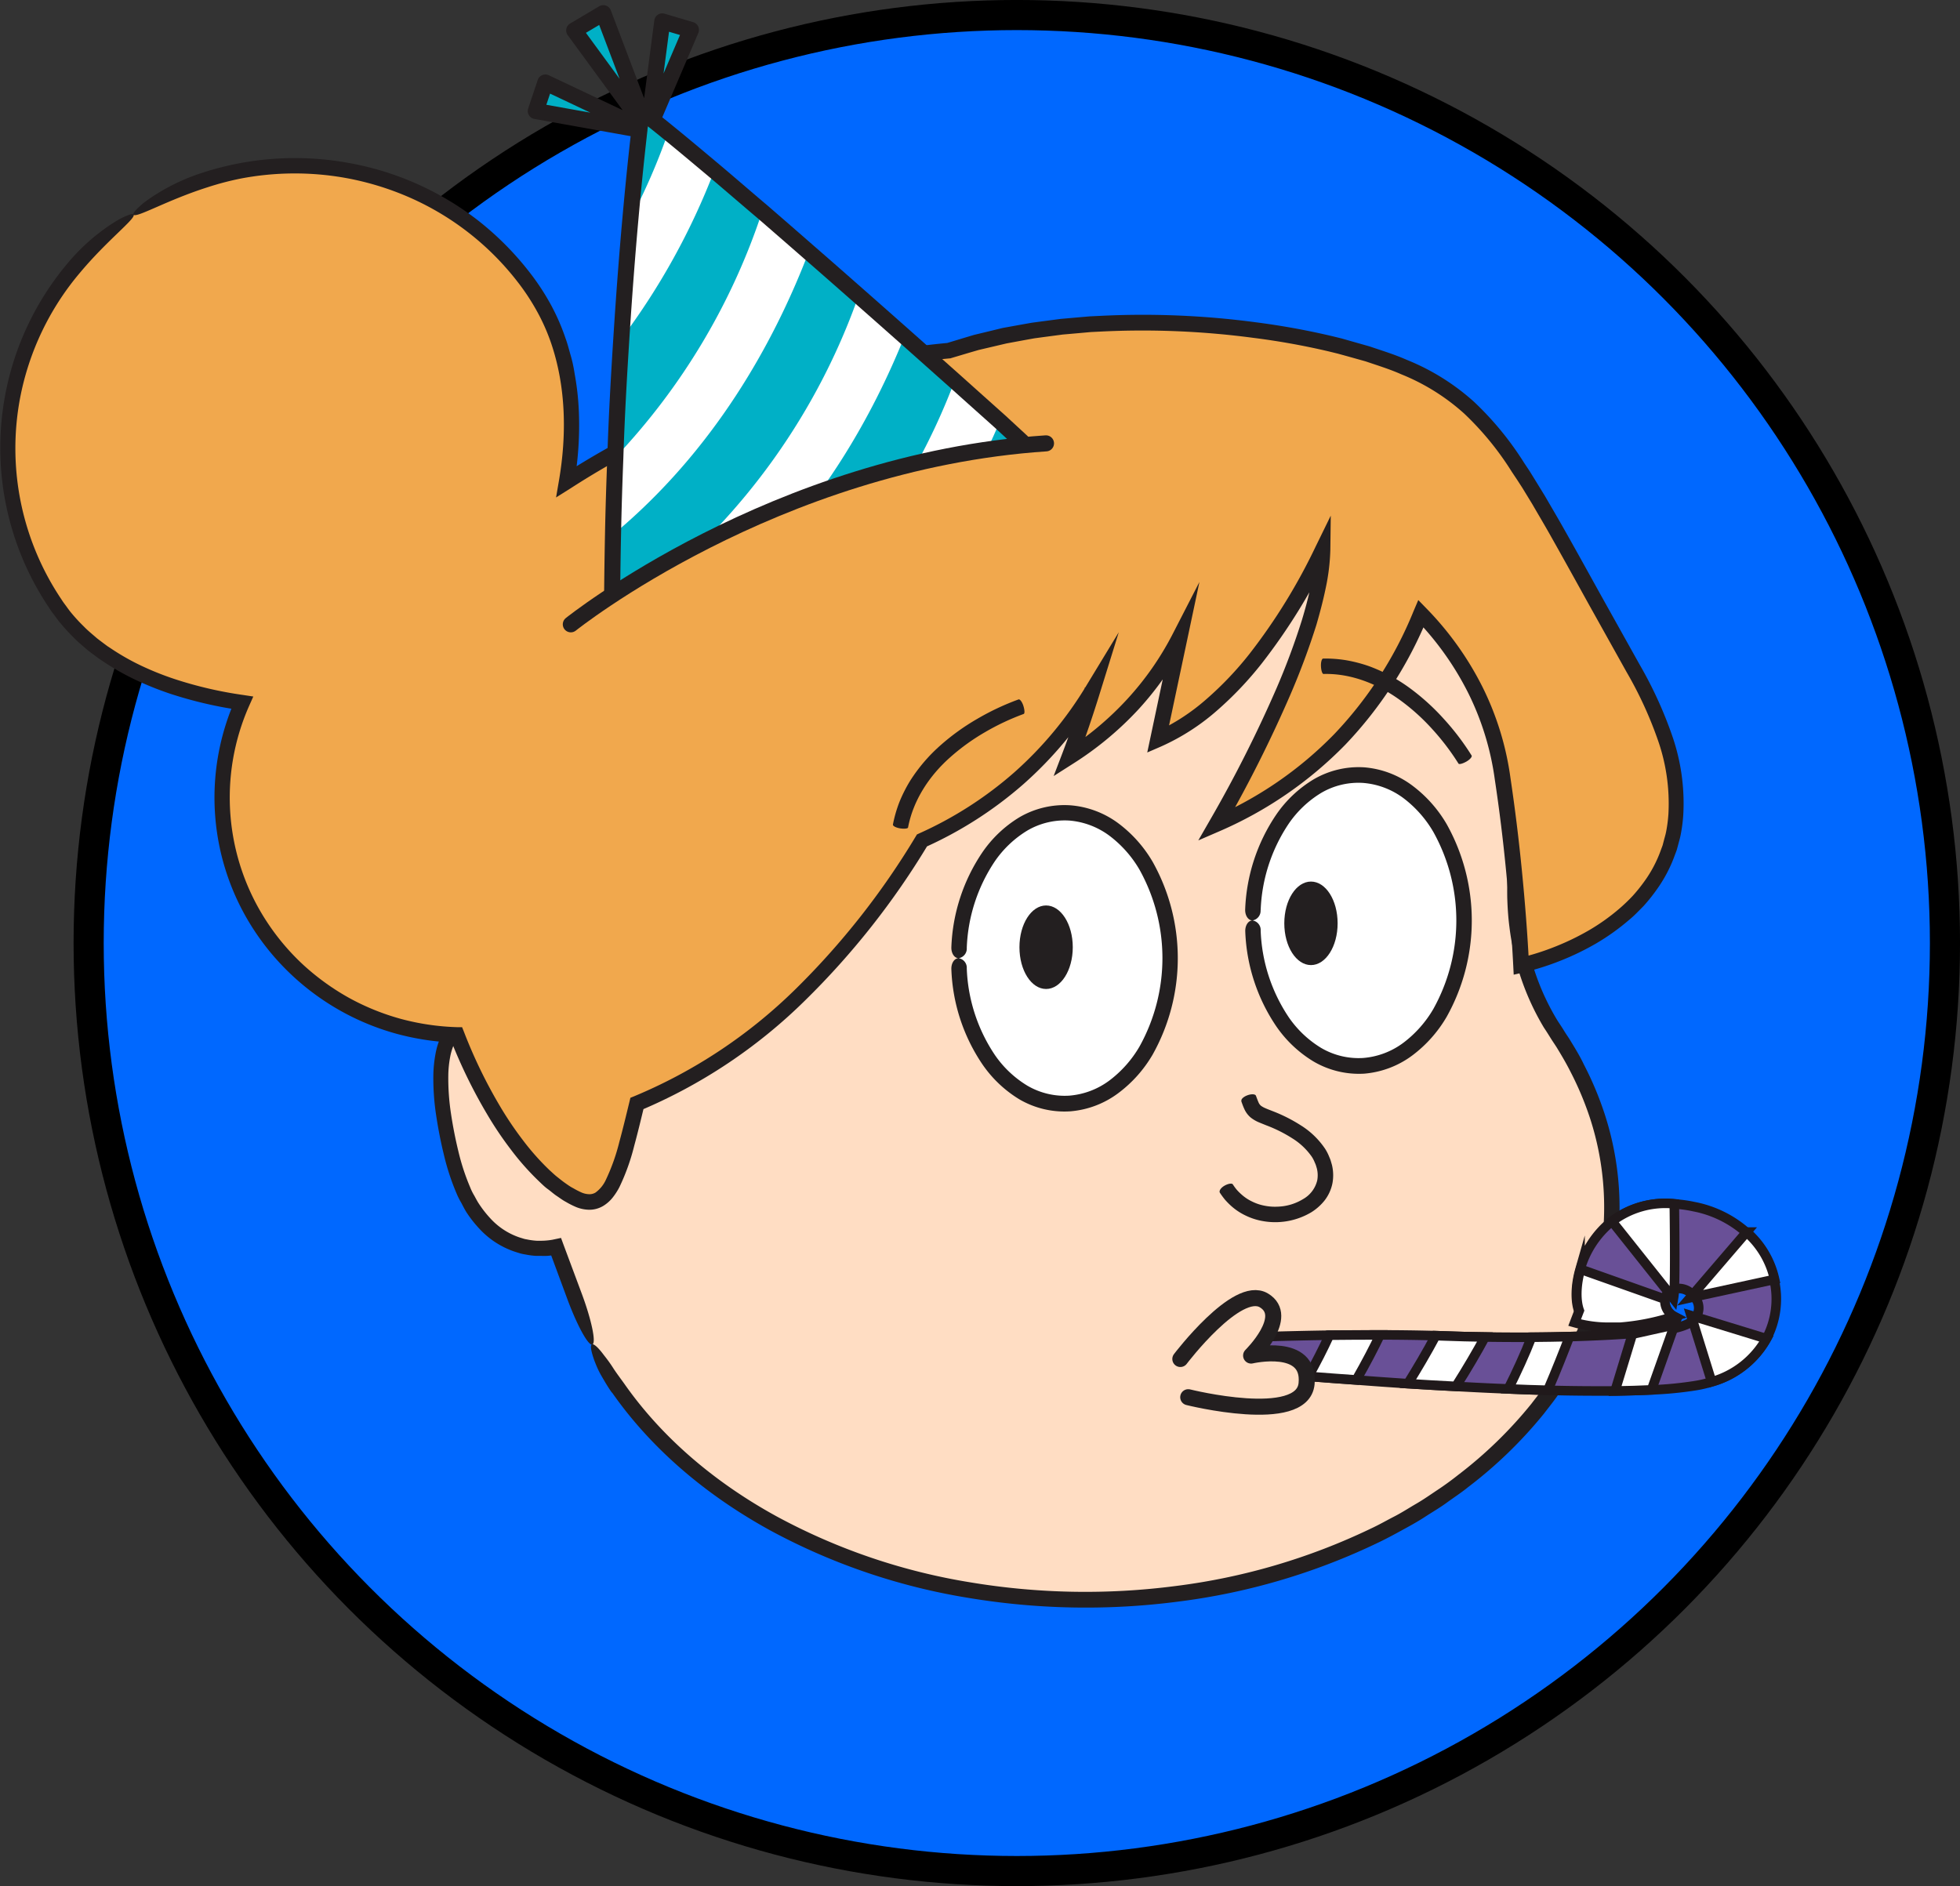 <svg xmlns="http://www.w3.org/2000/svg" xmlns:xlink="http://www.w3.org/1999/xlink" viewBox="0 0 422.34 406.49"><rect x="0" y="0" width="422.34" height="406.49" fill="#333333" stroke="none"/><defs><style>.cls-1,.cls-10,.cls-3{fill:none;}.cls-2{fill:#0068ff;}.cls-3{stroke:#000;stroke-width:6.49px;}.cls-11,.cls-12,.cls-3{stroke-miterlimit:10;}.cls-4{fill:#ffddc3;}.cls-5{fill:#231f20;}.cls-12,.cls-6{fill:#fff;}.cls-7{fill:#f1a84d;}.cls-8{clip-path:url(#clip-path);}.cls-9{fill:#00b0c6;}.cls-10{stroke:#231f20;stroke-linecap:round;stroke-linejoin:round;stroke-width:3.46px;}.cls-11{fill:#695097;}.cls-11,.cls-12{stroke:#20191b;stroke-width:2.06px;}</style><clipPath id="clip-path" transform="translate(0 -8.63)"><path class="cls-1" d="M118.92,147.37s47.54-42.07,112.24-43.21c0,0-77.25-103.91-79.22-104.16S96,22.92,96,22.92Z"/></clipPath></defs><g id="Layer_2" data-name="Layer 2"><g id="Layer_1-2" data-name="Layer 1"><circle class="cls-2" cx="219.1" cy="203.24" r="200"/><circle class="cls-3" cx="219.1" cy="203.24" r="200"/><path class="cls-4" d="M127.56,298.36c16,32.12,57.59,55,106.35,55,62.63,0,113.4-37.77,113.4-84.37a67.14,67.14,0,0,0-12-37.83,54.72,54.72,0,0,1-8.9-32.47c0-1.21.05-2.42.05-3.64,0-63.31-51.68-96.14-115.16-95.43-63,.71-113.79,34.8-112.52,97.76a113.55,113.55,0,0,0,4.84,30.69s-14.29-2.55-6.18,30.08c5.91,23.8,22.33,19.15,22.33,19.15Z" transform="translate(0 -8.63)"/><path class="cls-5" d="M131.81,308.71c-.89-1.26-1.62-2.54-2.29-3.7s-1.11-2.29-1.48-3.25c-.7-2-.9-3.22-.48-3.4s1.38.72,2.53,2.27c.61.77,1.32,1.7,2,2.77s1.55,2.21,2.41,3.41c8.39,12,20,21.59,32.92,28.66a131.72,131.72,0,0,0,41.68,14.18,150.76,150.76,0,0,0,44.13.8A136.16,136.16,0,0,0,295.52,338c1.68-.78,3.27-1.7,4.91-2.54s3.18-1.85,4.77-2.77,3.11-2,4.62-3,3-2.09,4.46-3.25A91.86,91.86,0,0,0,330,311.14c1.1-1.45,2.27-2.87,3.27-4.4.51-.75,1.05-1.5,1.54-2.26l1.42-2.34L337,301l.64-1.21,1.28-2.42,1.14-2.49.57-1.24c.18-.42.32-.85.49-1.27l1-2.55c.3-.86.54-1.74.82-2.61.59-1.72.93-3.51,1.38-5.27a63.57,63.57,0,0,0,1.3-10.82,62,62,0,0,0-3-21.49,68.2,68.2,0,0,0-4.23-10.06c-.82-1.63-1.74-3.21-2.69-4.77-.46-.79-1-1.53-1.48-2.3s-1-1.61-1.55-2.42a55,55,0,0,1-7.42-21.69c-.25-1.91-.38-3.82-.45-5.74s0-3.87,0-5.68,0-3.67-.06-5.51-.17-3.67-.32-5.5c-1.22-14.62-5.67-29.06-13.88-41.21A84.11,84.11,0,0,0,296,128.28a93.37,93.37,0,0,0-18.13-12.4,127.24,127.24,0,0,0-42-13.06,165,165,0,0,0-22.11-1.51,168.39,168.39,0,0,0-22.11,1.37,131.1,131.1,0,0,0-42.19,12.55,91.12,91.12,0,0,0-33.39,28A84.86,84.86,0,0,0,101,184c-.25,1.82-.34,3.65-.44,5.49,0,.92-.14,1.83-.13,2.75l0,2.76c0,1.84,0,3.68.1,5.51s.21,3.68.4,5.51a111.25,111.25,0,0,0,4.26,21.61l-1.88,2.12-.28,0h-.39a5.23,5.23,0,0,0-.78.11,4.93,4.93,0,0,0-1.47.59,6.18,6.18,0,0,0-2.2,2.47A12.82,12.82,0,0,0,97,236.41a23.19,23.19,0,0,0-.4,4,50.27,50.27,0,0,0,.57,8.17c.41,2.73.94,5.46,1.6,8.17a47.61,47.61,0,0,0,2.54,7.76,11.58,11.58,0,0,0,.89,1.8c.32.58.62,1.18,1,1.75a23.48,23.48,0,0,0,2.41,3.09,15,15,0,0,0,6.32,4.16l.91.28c.3.1.62.13.93.2a14.79,14.79,0,0,0,1.89.24c.31,0,.63,0,1,0a14.86,14.86,0,0,0,1.88-.14l.45-.07.38-.08,1.52-.32.49,1.34,4,10.73c2.1,5.65,3.11,10.53,2.27,10.9s-3.24-4-5.35-9.66l-4-10.81,2,1c-.26.07-.45.1-.65.14s-.4.07-.6.1c-.39.06-.78.1-1.17.13a11.43,11.43,0,0,1-1.17,0c-.39,0-.78,0-1.17,0a16.36,16.36,0,0,1-2.32-.3,11,11,0,0,1-1.14-.24l-1.12-.35a18.28,18.28,0,0,1-7.7-5,25.46,25.46,0,0,1-2.8-3.59c-.39-.64-.72-1.31-1.09-2a15.48,15.48,0,0,1-1-2,51.21,51.21,0,0,1-2.73-8.35c-.68-2.78-1.23-5.61-1.66-8.47a52.68,52.68,0,0,1-.6-8.74,27.45,27.45,0,0,1,.46-4.48,15.85,15.85,0,0,1,1.51-4.47,10.89,10.89,0,0,1,1.41-2.08,9.5,9.5,0,0,1,2-1.67,8.2,8.2,0,0,1,2.46-1,9.62,9.62,0,0,1,1.31-.19h.68a6.41,6.41,0,0,1,.77.07L102,228.56a115.56,115.56,0,0,1-4.39-22.26c-.19-1.89-.32-3.78-.41-5.67s-.13-3.78-.1-5.68l0-2.84c0-1,.09-1.89.13-2.84.11-1.89.2-3.79.45-5.67a88.21,88.21,0,0,1,15.7-42.31,94.4,94.4,0,0,1,34.58-29,134.53,134.53,0,0,1,43.27-12.88,172.53,172.53,0,0,1,45.1.14A130.31,130.31,0,0,1,279.47,113a96.59,96.59,0,0,1,18.76,12.83,87.49,87.49,0,0,1,15,17.1c8.55,12.65,13.17,27.69,14.42,42.77.15,1.89.32,3.78.33,5.67s.13,3.79.07,5.68-.09,3.69,0,5.52.19,3.63.43,5.42a51.59,51.59,0,0,0,7,20.38c.48.78,1,1.5,1.48,2.3s1.06,1.59,1.54,2.41c1,1.63,2,3.28,2.81,5a71,71,0,0,1,4.44,10.57,65.26,65.26,0,0,1,3.19,22.63,66.23,66.23,0,0,1-1.37,11.39c-.46,1.85-.83,3.74-1.45,5.55-.29.91-.55,1.83-.87,2.74l-1,2.67c-.18.45-.33.9-.52,1.34l-.6,1.3-1.19,2.61-1.34,2.53-.67,1.27-.74,1.22-1.48,2.45c-.52.8-1.08,1.57-1.61,2.36-1.05,1.6-2.26,3.07-3.41,4.58a95.19,95.19,0,0,1-16.33,15.83c-1.47,1.2-3.07,2.23-4.6,3.35s-3.17,2.06-4.76,3.1-3.25,1.94-4.91,2.85-3.33,1.81-5,2.61a139.37,139.37,0,0,1-43.29,12.78,154,154,0,0,1-45.11-.81,135.1,135.1,0,0,1-42.73-14.55c-13.24-7.27-25.29-17.14-34.05-29.67" transform="translate(0 -8.63)"/><path class="cls-6" d="M315.48,207c0,17.33-10.2,31.38-22.8,31.38s-22.79-14-22.79-31.38,10.2-31.38,22.79-31.38,22.8,14,22.8,31.38" transform="translate(0 -8.63)"/><path class="cls-6" d="M252.17,215.14c0,17.33-10.2,31.38-22.8,31.38s-22.79-14.05-22.79-31.38,10.2-31.38,22.79-31.38,22.8,14.05,22.8,31.38" transform="translate(0 -8.63)"/><path class="cls-5" d="M271.63,204.79a2.1,2.1,0,0,1-1.74,2.21c-.92,0-1.63-1.06-1.58-2.38A39,39,0,0,1,275,184.2a26,26,0,0,1,8-7.57A19.18,19.18,0,0,1,293.94,174a19.92,19.92,0,0,1,10.48,4,28,28,0,0,1,7.3,8.23,42.53,42.53,0,0,1,0,41.55,28,28,0,0,1-7.3,8.24,20.09,20.09,0,0,1-10.48,4A19.34,19.34,0,0,1,283,237.37a26.11,26.11,0,0,1-8-7.57,39,39,0,0,1-6.67-20.42c-.05-1.32.66-2.39,1.58-2.38a2.09,2.09,0,0,1,1.74,2.2,35.77,35.77,0,0,0,6.06,18.68,22.8,22.8,0,0,0,7,6.61,15.93,15.93,0,0,0,9,2.15,16.65,16.65,0,0,0,8.73-3.31,24.63,24.63,0,0,0,6.42-7.26,39.21,39.21,0,0,0,0-38.14,24.67,24.67,0,0,0-6.42-7.27,16.72,16.72,0,0,0-8.73-3.3,15.84,15.84,0,0,0-9,2.14,22.83,22.83,0,0,0-7,6.62,35.74,35.74,0,0,0-6.06,18.67" transform="translate(0 -8.63)"/><path class="cls-5" d="M208.32,212.93a2.1,2.1,0,0,1-1.74,2.21c-.92,0-1.63-1.06-1.58-2.38a39,39,0,0,1,6.67-20.42,26,26,0,0,1,8-7.58,19.25,19.25,0,0,1,10.92-2.58,19.92,19.92,0,0,1,10.48,3.95,28,28,0,0,1,7.3,8.23,42.53,42.53,0,0,1,0,41.55,27.84,27.84,0,0,1-7.3,8.23,19.92,19.92,0,0,1-10.48,4,19.25,19.25,0,0,1-10.92-2.58,26,26,0,0,1-8-7.58A39,39,0,0,1,205,217.52c-.05-1.33.66-2.39,1.58-2.38a2.08,2.08,0,0,1,1.74,2.2A35.77,35.77,0,0,0,214.38,236a22.8,22.8,0,0,0,7,6.61,15.93,15.93,0,0,0,9,2.15,16.65,16.65,0,0,0,8.73-3.31,24.75,24.75,0,0,0,6.42-7.26,39.23,39.23,0,0,0,0-38.15,24.75,24.75,0,0,0-6.42-7.26,16.73,16.73,0,0,0-8.73-3.31,15.93,15.93,0,0,0-9,2.15,22.92,22.92,0,0,0-7,6.61,35.8,35.8,0,0,0-6.06,18.68" transform="translate(0 -8.63)"/><path class="cls-5" d="M267.51,245.91c-.14-.38.45-.93,1.31-1.24s1.67-.26,1.81.11.37,1,.54,1.39a2,2,0,0,0,.51.74,4.53,4.53,0,0,0,1,.56c.46.21.92.37,1.46.59a33.54,33.54,0,0,1,6.16,3.1,17.35,17.35,0,0,1,5.2,5,9.68,9.68,0,0,1,.88,1.69c.12.29.25.57.35.88l.27.93a9.46,9.46,0,0,1,.11,4,8.88,8.88,0,0,1-1.66,3.65,11.26,11.26,0,0,1-2.87,2.57,15.2,15.2,0,0,1-10.69,1.87,13.87,13.87,0,0,1-3.52-1.17,13.11,13.11,0,0,1-3.1-2.07,16.44,16.44,0,0,1-1.31-1.33,17.45,17.45,0,0,1-1.1-1.5c-.24-.39.21-1.07,1-1.52s1.6-.57,1.79-.28a11.42,11.42,0,0,0,.83,1.14,10.6,10.6,0,0,0,1,1,9.41,9.41,0,0,0,2.33,1.56,10.34,10.34,0,0,0,2.7.9,11.5,11.5,0,0,0,2.87.2,11.09,11.09,0,0,0,5.41-1.63,6.3,6.3,0,0,0,3.05-4.05,6.08,6.08,0,0,0-.08-2.54l-.19-.64a5,5,0,0,0-.26-.64,7,7,0,0,0-.62-1.22,14.26,14.26,0,0,0-4.22-4,30,30,0,0,0-5.55-2.78c-.47-.19-1-.4-1.58-.64a7.63,7.63,0,0,1-1.82-1.05,5.16,5.16,0,0,1-1.41-1.89c-.28-.61-.46-1.15-.65-1.67" transform="translate(0 -8.63)"/><path class="cls-7" d="M28.76,54.87C57,36,95.56,43.18,114.79,71c8.3,12,9.77,27.15,7.31,41.45a181.53,181.53,0,0,1,82.32-28.25c31.7-10.54,69.32-4.94,84.43-1,33,8.64,34.43,18.72,63.72,70.58s-24.78,62.89-24.78,62.89-.94-21-4.23-41.74a62.94,62.94,0,0,0-17.38-34c-6.2,15.18-18.76,34.42-44,45.38,0,0,22.63-38.46,22.86-59.17-6.53,13.47-18.62,33.49-35.46,40.85,0,0,2.14-10.38,4.68-22.11a65.88,65.88,0,0,1-23.75,25.9s2.4-6.15,5-14.52a80.91,80.91,0,0,1-36.76,32.49c-14,22.83-34,45.54-61.49,56.68-3.6,14.94-5.85,24-13.17,20.46-9-4.38-19-18.27-25.56-35.23-28.08-.73-50.62-23.33-50.62-51.13a50.16,50.16,0,0,1,4.34-20.46c-15.74-2.27-31.35-8.3-39.84-20.59a60.27,60.27,0,0,1,16.39-84.6" transform="translate(0 -8.63)"/><path class="cls-5" d="M317.1,171.45c.16.26-.34.87-1.14,1.32s-1.55.65-1.69.42a51.76,51.76,0,0,0-5.57-7.34,45.15,45.15,0,0,0-6.8-6.18c-4.89-3.6-10.73-5.95-16.71-5.79-.26,0-.51-.74-.55-1.66s.18-1.66.49-1.66a27.62,27.62,0,0,1,5.06.38,31.13,31.13,0,0,1,4.89,1.29,35.63,35.63,0,0,1,8.78,4.75,48.48,48.48,0,0,1,7.3,6.64,54.3,54.3,0,0,1,5.94,7.83" transform="translate(0 -8.63)"/><path class="cls-5" d="M219.47,159.37c.29-.11.78.52,1.05,1.39s.32,1.65.06,1.74a51.94,51.94,0,0,0-8.34,3.93,45.65,45.65,0,0,0-7.45,5.37c-4.54,4-8,9.27-9.12,15.15,0,.26-.83.35-1.74.2s-1.59-.53-1.52-.83a27.77,27.77,0,0,1,1.41-4.88,31.25,31.25,0,0,1,2.28-4.51,35.53,35.53,0,0,1,6.47-7.6,48.48,48.48,0,0,1,8-5.77,54.81,54.81,0,0,1,8.9-4.19" transform="translate(0 -8.63)"/><path class="cls-5" d="M44.69,49c-8.8,2.8-15.36,6.71-15.93,5.89-.13-.19.16-.63.79-1.27.32-.32.73-.69,1.21-1.1s1.08-.81,1.73-1.27a43.8,43.8,0,0,1,11.18-5.41,64.44,64.44,0,0,1,31.15-2.15A63.73,63.73,0,0,1,103.34,56.4a64.36,64.36,0,0,1,11,11.21,51.33,51.33,0,0,1,4.34,6.65,46.12,46.12,0,0,1,3.18,7.28c.46,1.24.77,2.53,1.14,3.8s.63,2.57.83,3.88a57.54,57.54,0,0,1,.89,7.84,72.6,72.6,0,0,1-1,15.66l-2.54-1.67A181,181,0,0,1,161,91.75a191.2,191.2,0,0,1,43.26-9.22l-.36.08,4-1.21,2-.6,2.05-.49,4.11-1,4.15-.75,2.08-.37,2.09-.28,4.17-.55,4.2-.37,2.09-.18,2.1-.1a184.14,184.14,0,0,1,33.53,1.36,161.43,161.43,0,0,1,16.56,3l2.05.5,2,.57,4.05,1.15c2.67.91,5.37,1.73,8,2.89a49,49,0,0,1,14.52,9.07,67.12,67.12,0,0,1,10.78,13.15l1.17,1.76,1.1,1.78,2.2,3.58c1.39,2.41,2.82,4.81,4.18,7.24,2.74,4.84,5.42,9.71,8.11,14.56l8.11,14.53a88.48,88.48,0,0,1,7.05,15.41,44.44,44.44,0,0,1,2.36,17,33.71,33.71,0,0,1-.57,4.34c-.14.72-.36,1.42-.54,2.13l-.29,1.06c-.11.34-.25.68-.37,1a30.33,30.33,0,0,1-4.08,7.74,37.37,37.37,0,0,1-2.74,3.4c-1,1-2,2.08-3.14,3a48.41,48.41,0,0,1-7,5,57.08,57.08,0,0,1-7.71,3.74,57.72,57.72,0,0,1-8.21,2.59l-1.89.43-.1-2c-.34-6.67-.87-13.38-1.51-20.06s-1.45-13.33-2.46-20A59.92,59.92,0,0,0,316.38,158a64.1,64.1,0,0,0-11.39-16l2.73-.53a87.75,87.75,0,0,1-17.81,27.63,85.12,85.12,0,0,1-27.08,18.65l-4.62,2,2.53-4.4A279.18,279.18,0,0,0,275,157.11a151.6,151.6,0,0,0,5.52-14.8c.76-2.51,1.43-5,1.95-7.58a40.61,40.61,0,0,0,.9-7.62l3.16.75a128.64,128.64,0,0,1-14.63,23.73,75.28,75.28,0,0,1-9.69,10.2,47.82,47.82,0,0,1-12,7.71l-3,1.3.67-3.16,4.68-22.12,3.1,1.11a67.48,67.48,0,0,1-10.38,14.92,70.69,70.69,0,0,1-14,11.63l-4.24,2.7,1.8-4.71c1.8-4.71,3.44-9.56,4.93-14.4l3,1.34a83.57,83.57,0,0,1-16.19,19.47,84.86,84.86,0,0,1-21.3,13.67l.73-.64a169.17,169.17,0,0,1-26.53,33.63A113.1,113.1,0,0,1,137.85,248l1-1.15c-.71,2.93-1.41,5.86-2.21,8.8a46.05,46.05,0,0,1-3.17,8.82,13.76,13.76,0,0,1-1.38,2.16,7.7,7.7,0,0,1-2.12,1.9,5.8,5.8,0,0,1-3,.82,7.8,7.8,0,0,1-2.8-.57,18.72,18.72,0,0,1-2.24-1.13c-.72-.38-1.35-.87-2-1.3s-1.26-1-1.89-1.45-1.18-1-1.77-1.56a56.19,56.19,0,0,1-6.17-6.94,76.13,76.13,0,0,1-5.14-7.64,110.25,110.25,0,0,1-8-16.47l1.51,1.06a56.07,56.07,0,0,1-12.82-1.87A53.8,53.8,0,0,1,63.12,219a53.17,53.17,0,0,1-8.37-9.9,52.13,52.13,0,0,1-4.06-49.71L52,161.7a89.15,89.15,0,0,1-15.48-3.61,69.71,69.71,0,0,1-7.43-3,54.92,54.92,0,0,1-7-4l-.84-.56-.81-.61c-.54-.41-1.09-.8-1.61-1.22-1-.89-2.09-1.73-3-2.72a38.94,38.94,0,0,1-2.76-3c-.46-.51-.84-1.08-1.25-1.62s-.83-1.08-1.18-1.65A61.77,61.77,0,0,1,14.71,65.2,43.33,43.33,0,0,1,24,56.93c.68-.43,1.28-.82,1.84-1.12s1.06-.52,1.48-.69c.83-.35,1.34-.44,1.47-.25.55.84-5.58,5.4-11.51,12.48A58.88,58.88,0,0,0,4.32,94.46a58.37,58.37,0,0,0,9,43.47c.33.54.71,1,1.08,1.52s.73,1,1.14,1.48a36.32,36.32,0,0,0,2.54,2.73c.86.9,1.85,1.68,2.78,2.5.49.39,1,.76,1.5,1.14l.75.56.79.52a50.42,50.42,0,0,0,6.56,3.73,63.38,63.38,0,0,0,7.06,2.83,85.65,85.65,0,0,0,14.89,3.47l2.17.33-.89,2a48.82,48.82,0,0,0,3.81,46.54,50,50,0,0,0,7.84,9.28,52,52,0,0,0,9.86,7.12,51.3,51.3,0,0,0,11.27,4.56,52.57,52.57,0,0,0,12,1.76l1.1,0,.4,1a106.48,106.48,0,0,0,7.75,16,74.34,74.34,0,0,0,4.93,7.32,53.25,53.25,0,0,0,5.8,6.53c.54.48,1.07,1,1.62,1.43s1.11.89,1.69,1.3,1.15.82,1.77,1.13a16.86,16.86,0,0,0,1.78.92A4.44,4.44,0,0,0,127,266a2.52,2.52,0,0,0,1.31-.35,7,7,0,0,0,2.24-2.75,43.08,43.08,0,0,0,2.9-8.15c.78-2.86,1.48-5.78,2.19-8.7l.2-.83.79-.32a109.66,109.66,0,0,0,34.69-23,165.85,165.85,0,0,0,26-33l.26-.43.47-.22a81.51,81.51,0,0,0,20.47-13.13,80.29,80.29,0,0,0,15.55-18.7l7-11.53-4,12.88c-1.52,4.93-3.16,9.79-5,14.64l-2.43-2A67.25,67.25,0,0,0,242.9,159.3a63.94,63.94,0,0,0,9.87-14.19l5.68-11.05-2.57,12.16-4.68,22.09-2.29-1.85A44.57,44.57,0,0,0,260,159.27a71.85,71.85,0,0,0,9.26-9.75,125.17,125.17,0,0,0,14.24-23.11l3.25-6.65-.09,7.39a44.72,44.72,0,0,1-1,8.23c-.55,2.68-1.25,5.31-2,7.9a157.45,157.45,0,0,1-5.64,15.13,282.75,282.75,0,0,1-14.45,28.74l-2.09-2.37a81.53,81.53,0,0,0,26-17.91,84.34,84.34,0,0,0,17.13-26.57l1-2.35,1.77,1.82a67.48,67.48,0,0,1,12,16.78,63,63,0,0,1,6.09,19.71c1,6.69,1.82,13.41,2.48,20.13s1.19,13.45,1.53,20.23l-2-1.56a53.6,53.6,0,0,0,7.64-2.42,54.74,54.74,0,0,0,7.27-3.52,44.24,44.24,0,0,0,6.52-4.64,37.41,37.41,0,0,0,2.88-2.75,34.66,34.66,0,0,0,2.48-3.07,27,27,0,0,0,3.65-6.93c.11-.31.23-.61.34-.92l.25-.95c.16-.64.36-1.26.49-1.91a30.16,30.16,0,0,0,.51-3.9,41.3,41.3,0,0,0-2.21-15.75,84.4,84.4,0,0,0-6.79-14.81l-8.12-14.55c-2.69-4.86-5.37-9.71-8.09-14.53-1.35-2.42-2.77-4.79-4.15-7.18L328,113.71,326.89,112l-1.14-1.71a63.77,63.77,0,0,0-10.26-12.54,45.74,45.74,0,0,0-13.56-8.46c-2.47-1.1-5.09-1.9-7.67-2.78l-4-1.12-2-.55-2-.49a157.09,157.09,0,0,0-16.21-2.91,181.23,181.23,0,0,0-32.92-1.35l-2.06.1-2,.18-4.1.36-4.07.54-2,.27-2,.36-4,.74-4,.94-2,.47-2,.58-3.93,1.17-.21.07h-.15a187.08,187.08,0,0,0-42.51,9.06A177,177,0,0,0,123,113.84l-3.18,2,.64-3.73c1.68-9.86,1.49-20.15-1.71-29.54a43,43,0,0,0-3-6.78,48.66,48.66,0,0,0-4.06-6.21A59.85,59.85,0,0,0,88.51,51.3a61.81,61.81,0,0,0-14.27-4.36,62.15,62.15,0,0,0-22.31.16A62.58,62.58,0,0,0,44.69,49" transform="translate(0 -8.63)"/><path class="cls-5" d="M231.16,212.77c0,5-2.57,9-5.75,9s-5.74-4-5.74-9,2.57-9,5.74-9,5.75,4,5.75,9" transform="translate(0 -8.63)"/><path class="cls-5" d="M288.23,207.62c0,5-2.57,9-5.74,9s-5.75-4-5.75-9,2.57-9,5.75-9,5.74,4,5.74,9" transform="translate(0 -8.63)"/><g class="cls-8"><polygon class="cls-9" points="139.57 28.21 123.74 6.57 130.01 2.84 139.57 28.21"/><polygon class="cls-9" points="139.57 28.21 117.5 17.78 115.42 23.93 139.57 28.21"/><polygon class="cls-9" points="139.57 28.21 148.88 6.42 142.71 4.59 139.57 28.21"/><path class="cls-9" d="M220.14,103.67a99,99,0,0,1-11.29,9.55,109.82,109.82,0,0,1-22.38,12.48,135.09,135.09,0,0,1-26.2,7.81q-3.21.62-6.15,1a135.63,135.63,0,0,1-14.31,1.39c-5,.23-7.92.07-7.92.07q.06-6.17.18-12.12c.11-5.71.29-11.27.5-16.64.34-9.15.79-17.74,1.29-25.62.62-9.83,1.3-18.52,1.95-25.77.69-7.71,1.33-13.76,1.78-17.75.4-3.6.66-5.55.66-5.55,1.72,1.35,3.63,2.87,5.69,4.56,3,2.48,6.39,5.29,10,8.31,3.3,2.78,6.77,5.75,10.32,8.8v0c3.3,2.83,6.67,5.76,10,8.7,3.63,3.15,7.24,6.33,10.77,9.44s6.72,5.93,9.88,8.73c3.9,3.46,7.55,6.72,10.8,9.61,3.92,3.52,7.26,6.5,9.74,8.72Z" transform="translate(0 -8.63)"/><path class="cls-6" d="M153.91,45.42a149.69,149.69,0,0,1-20,36.2c.62-9.83,1.3-18.52,1.95-25.77a139.21,139.21,0,0,0,8.13-18.74C147,39.59,150.33,42.4,153.91,45.42Z" transform="translate(0 -8.63)"/><path class="cls-6" d="M174.26,62.94c-7.49,19.57-20.35,42.76-42.19,60.94.11-5.71.29-11.27.5-16.64a141.3,141.3,0,0,0,31.66-53C167.53,57.07,170.9,60,174.26,62.94Z" transform="translate(0 -8.63)"/><path class="cls-6" d="M194.91,81.11c-6.81,16.92-17.6,36.14-34.64,52.4a143.37,143.37,0,0,1-20.46,2.42A141.34,141.34,0,0,0,185,72.38C188.44,75.38,191.75,78.31,194.91,81.11Z" transform="translate(0 -8.63)"/><path class="cls-6" d="M215.45,99.44c-1.9,4.49-4.1,9.12-6.6,13.78a109.82,109.82,0,0,1-22.38,12.48,141,141,0,0,0,19.24-35C209.63,94.24,213,97.22,215.45,99.44Z" transform="translate(0 -8.63)"/><path class="cls-10" d="M215.45,99.44c-2.48-2.22-5.82-5.2-9.74-8.72-3.25-2.89-6.9-6.15-10.8-9.61-3.16-2.8-6.47-5.73-9.88-8.73s-7.14-6.29-10.77-9.44c-3.36-2.94-6.73-5.87-10-8.7v0c-3.55-3-7-6-10.32-8.8-3.58-3-6.94-5.83-10-8.31q-1.75-1.43-3.34-2.69l8.28-19.37-6.17-1.83L140,33.9l-1.71-1.35s0,.2-.08.59L130,11.47l-6.27,3.72L138,34.68c0,.39-.1.84-.16,1.34l-20.33-9.61-2.06,6.15,22.34,4c-.06.49-.12,1-.18,1.58-.45,4-1.09,10-1.78,17.75-.65,7.25-1.33,15.94-1.95,25.77-.5,7.88-1,16.47-1.29,25.62-.21,5.37-.39,10.93-.5,16.64q-.12,6-.18,12.12s2.94.16,7.92-.07l.92,0h.13c2-.1,4.22-.26,6.7-.51h0l1.13-.12.22,0,.84-.09c3.21-.38,6.75-.9,10.52-1.62a135.09,135.09,0,0,0,26.2-7.81,109.82,109.82,0,0,0,22.38-12.48,99,99,0,0,0,11.29-9.55Z" transform="translate(0 -8.63)"/></g><path class="cls-10" d="M123,143.18s43.79-35.08,102.39-39" transform="translate(0 -8.63)"/><path class="cls-11" d="M380.64,297.14a19.63,19.63,0,0,1-11.81,9.29,24,24,0,0,1-3.34.8,78.61,78.61,0,0,1-9.62.94c-2.42.12-5.06.19-7.86.24-4.51,0-9.42,0-14.49-.16-2.79-.07-5.64-.16-8.51-.29-3.76-.14-7.54-.33-11.3-.54q-5.26-.27-10.35-.59c-3.85-.26-7.59-.51-11.11-.8-3.72-.25-7.2-.53-10.32-.77-9.33-.76-15.48-1.35-15.48-1.35l1.2-7.05s8.35-.32,18.81-.48c3.48,0,7.19-.06,10.92-.06,4.09,0,8.19.06,12,.16l2,.07c2.66.1,5.57.18,8.62.22,3.24.05,6.62.07,10,.05,2.74,0,5.48-.06,8.16-.13,5.31-.16,10.37-.4,14.59-.75a70.9,70.9,0,0,0,7.8-1,13.66,13.66,0,0,0,2.93-.89,6.38,6.38,0,0,0,1.22-.76,5,5,0,0,0,.72-.77,3.52,3.52,0,0,0-.31-4.38,3.28,3.28,0,0,0-.37-.45,4,4,0,0,0-3.63-1.33,1.6,1.6,0,0,0-.37.12,3.1,3.1,0,0,0-1.24.72,2.39,2.39,0,0,0-.79,1.5,3.77,3.77,0,0,0,2,3.67,49.66,49.66,0,0,1-11.7,2.34c-.68,0-1.4,0-2.16,0h-.19a9.55,9.55,0,0,1-5-1.41,4.14,4.14,0,0,1-1.46-2.15c-.77-2.17-.72-5.47.26-8.9a20.43,20.43,0,0,1,6.81-10.37,19,19,0,0,1,13.44-3.78,26.5,26.5,0,0,1,4.24.57,23.86,23.86,0,0,1,11.33,5.53,18.9,18.9,0,0,1,6,10.2A18.39,18.39,0,0,1,380.64,297.14Z" transform="translate(0 -8.63)"/><path class="cls-12" d="M297.38,296.32c-1.33,2.75-3,6-5.13,9.71-3.72-.25-7.2-.53-10.32-.77,1.65-2.95,3.19-5.95,4.53-8.88C289.94,296.34,293.65,296.32,297.38,296.32Z" transform="translate(0 -8.63)"/><path class="cls-12" d="M320,296.77c-1.74,3.2-3.83,6.78-6.28,10.65q-5.26-.27-10.35-.59c2-3.25,4.1-6.77,6-10.35l2,.07C314,296.65,316.94,296.73,320,296.77Z" transform="translate(0 -8.63)"/><path class="cls-12" d="M338.19,296.69c-1.23,3.21-2.88,7.39-4.67,11.56-2.79-.07-5.64-.16-8.51-.29,1.78-3.59,3.61-7.53,5-11.14C332.77,296.79,335.51,296.76,338.19,296.69Z" transform="translate(0 -8.63)"/><path class="cls-12" d="M360.86,294.14l-.28.76-4.71,13.27c-2.42.12-5.06.19-7.86.24l3.73-12.24,1-.23Z" transform="translate(0 -8.63)"/><path class="cls-12" d="M380.64,297.14a19.63,19.63,0,0,1-11.81,9.29l-4.1-13.18-.34-1.09,1.06.32Z" transform="translate(0 -8.63)"/><path class="cls-12" d="M382.39,284.36l-17.25,3.74-.94.21.57-.66,11.58-13.49A18.9,18.9,0,0,1,382.39,284.36Z" transform="translate(0 -8.63)"/><path class="cls-12" d="M360.78,268.06c.07,5.25.16,14.23,0,18.38a12.83,12.83,0,0,1-.19,2.05l-1.05-1.33-12.19-15.32A19,19,0,0,1,360.78,268.06Z" transform="translate(0 -8.63)"/><path class="cls-12" d="M360.77,292.33a49.66,49.66,0,0,1-11.7,2.34c-.68,0-1.4,0-2.16,0h-.19a26.62,26.62,0,0,1-7.42-1c.62-1.62,1-2.6,1-2.6-.77-2.17-.72-5.47.26-8.9l18.21,6.45A3.77,3.77,0,0,0,360.77,292.33Z" transform="translate(0 -8.63)"/><path class="cls-4" d="M254.34,301.51s12.2-16.1,18-12.63-2.75,11.89-2.75,11.89,12.84-3,11.95,6.07-25.5,2.91-25.5,2.91" transform="translate(0 -8.63)"/><path class="cls-10" d="M254.34,301.51s12.2-16.1,18-12.63-2.75,11.89-2.75,11.89,12.84-3,11.95,6.07-25.5,2.91-25.5,2.91" transform="translate(0 -8.63)"/></g></g></svg>